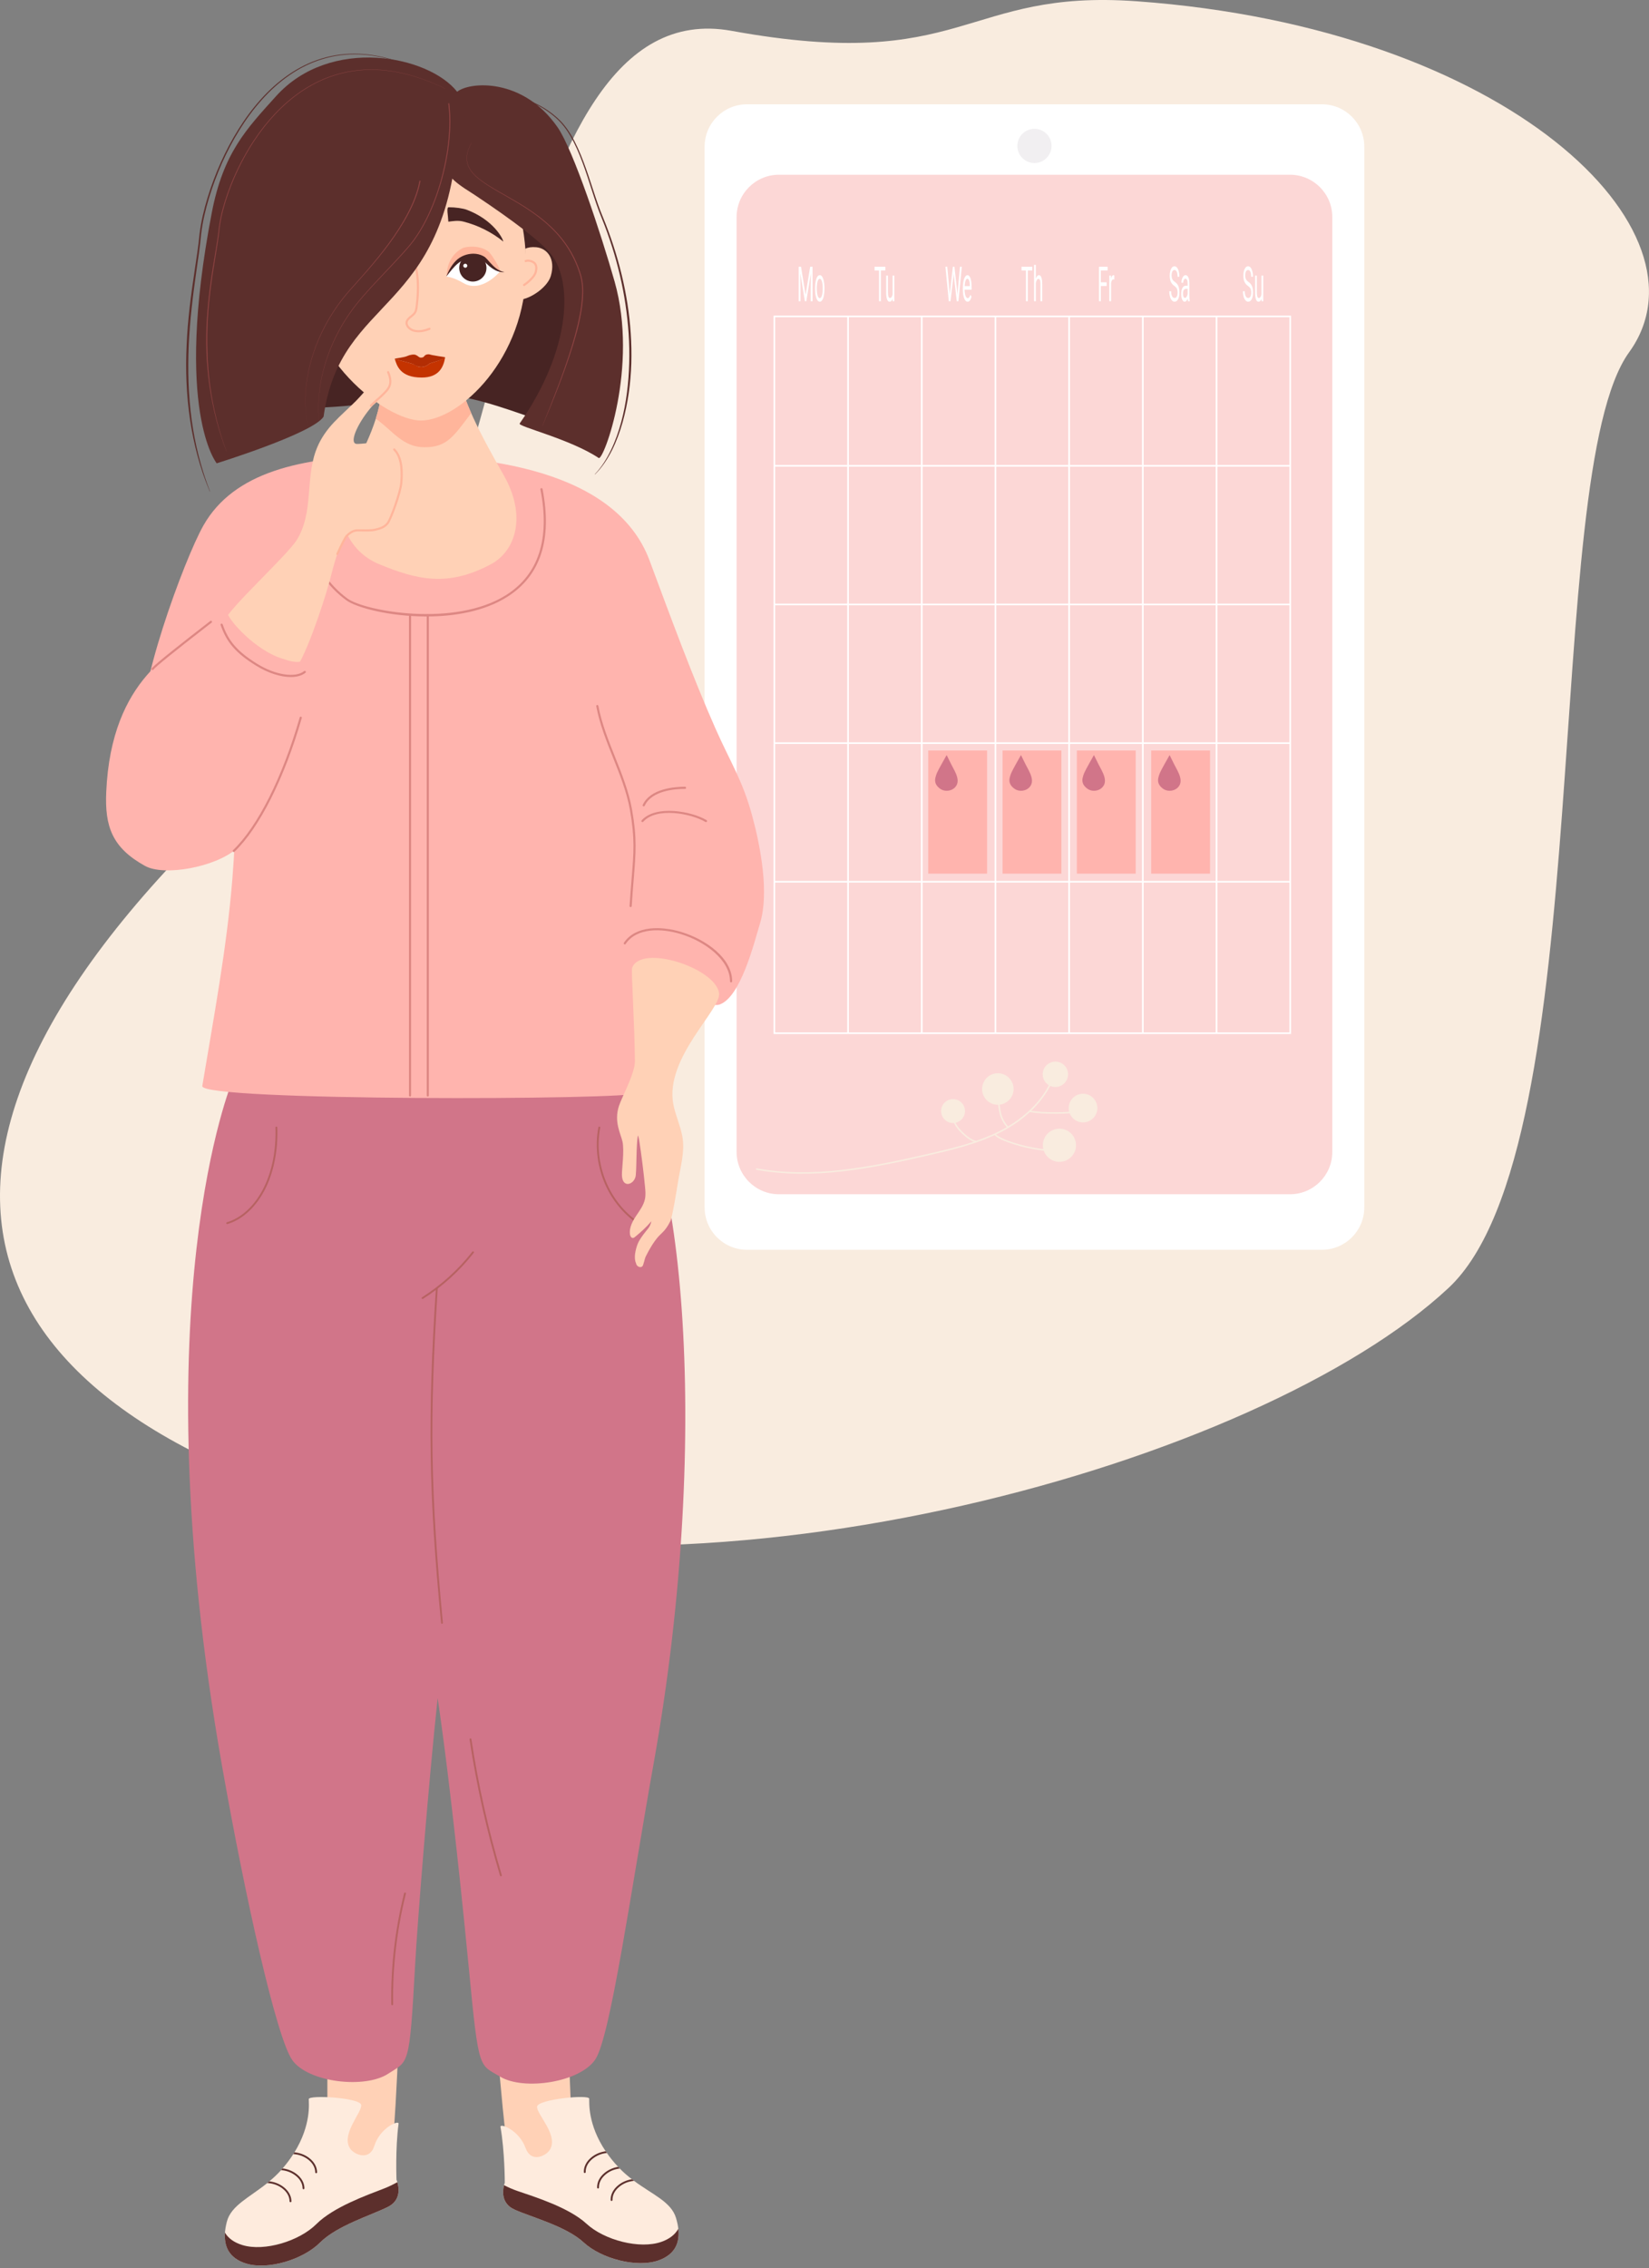 <?xml version="1.0" encoding="UTF-8"?><svg xmlns="http://www.w3.org/2000/svg" xmlns:xlink="http://www.w3.org/1999/xlink" height="2350.7" preserveAspectRatio="xMidYMid meet" version="1.0" viewBox="0.0 0.0 1710.3 2350.7" width="1710.3" zoomAndPan="magnify"><rect x="0.0" y="0.0" width="1710.3" height="2350.7" fill="#808080" stroke="none"/><defs><clipPath id="a"><path d="M 0 0 L 1710.27 0 L 1710.27 1603 L 0 1603 Z M 0 0"/></clipPath><clipPath id="b"><path d="M 233 2173 L 414 2173 L 414 2348.129 L 233 2348.129 Z M 233 2173"/></clipPath><clipPath id="c"><path d="M 233 2261 L 414 2261 L 414 2348.129 L 233 2348.129 Z M 233 2261"/></clipPath></defs><g><g clip-path="url(#a)"><path d="M 1502.363 1334.902 C 1307 1517.109 736.988 1677.371 355.184 1564.672 C -90.262 1433.184 -148.609 1138.051 363.395 726.648 C 529.805 592.934 515.695 -12.168 758.773 31.969 C 1002.117 76.168 998.906 -11.621 1178.93 1.316 C 1565.07 29.09 1780.23 240 1689.691 365.082 C 1596.648 493.637 1659.672 1188.203 1502.363 1334.902" fill="#f9ecdf"/></g><g><path d="M 1371.059 1295.32 L 774.75 1295.32 C 750.48 1295.32 730.805 1275.641 730.805 1251.371 L 730.805 152.035 C 730.805 127.766 750.48 108.086 774.75 108.086 L 1371.059 108.086 C 1395.328 108.086 1415.008 127.766 1415.008 152.035 L 1415.008 1251.371 C 1415.008 1275.641 1395.328 1295.32 1371.059 1295.32" fill="#fff"/></g><g><path d="M 1337.898 1237.77 L 807.914 1237.77 C 783.645 1237.77 763.969 1218.098 763.969 1193.828 L 763.969 225.047 C 763.969 200.77 783.645 181.094 807.914 181.094 L 1337.898 181.094 C 1362.176 181.094 1381.836 200.77 1381.836 225.047 L 1381.836 1193.828 C 1381.836 1218.098 1362.176 1237.77 1337.898 1237.77" fill="#fcd7d6"/></g><g><path d="M 1090.633 151.246 C 1090.633 161.039 1082.703 168.977 1072.914 168.977 C 1063.113 168.977 1055.184 161.039 1055.184 151.246 C 1055.184 141.449 1063.113 133.516 1072.914 133.516 C 1082.703 133.516 1090.633 141.449 1090.633 151.246" fill="#f1eff1"/></g><g><path d="M 830.809 276.465 L 835.539 305.645 L 840.273 276.465 L 842.75 276.465 L 842.75 312.23 L 840.84 312.23 L 840.84 298.301 L 841.02 283.266 L 836.266 312.23 L 834.805 312.23 L 830.062 283.34 L 830.25 298.301 L 830.25 312.23 L 828.344 312.23 L 828.344 276.465 L 830.809 276.465" fill="#fff"/></g><g><path d="M 847.188 299.242 C 847.188 302.191 847.465 304.559 848.016 306.344 C 848.57 308.129 849.312 309.016 850.238 309.016 C 851.176 309.016 851.918 308.113 852.465 306.305 C 853.016 304.496 853.293 301.965 853.293 298.699 C 853.293 295.789 853.012 293.422 852.453 291.613 C 851.891 289.801 851.148 288.902 850.223 288.902 C 849.312 288.902 848.578 289.789 848.023 291.586 C 847.465 293.371 847.188 295.914 847.188 299.242 Z M 845.34 298.699 C 845.34 296.105 845.547 293.762 845.961 291.676 C 846.375 289.598 846.953 287.992 847.691 286.867 C 848.43 285.738 849.273 285.168 850.223 285.168 C 851.684 285.168 852.871 286.422 853.773 288.93 C 854.68 291.434 855.133 294.762 855.133 298.926 L 855.133 299.242 C 855.133 301.824 854.93 304.152 854.527 306.203 C 854.129 308.266 853.555 309.863 852.809 311.012 C 852.062 312.152 851.207 312.723 850.238 312.723 C 848.781 312.723 847.602 311.469 846.695 308.965 C 845.789 306.469 845.34 303.152 845.34 299.027 L 845.34 298.699" fill="#fff"/></g><g><path d="M 918.258 280.316 L 913.605 280.316 L 913.605 312.23 L 911.707 312.23 L 911.707 280.316 L 907.066 280.316 L 907.066 276.465 L 918.258 276.465 L 918.258 280.316" fill="#fff"/></g><g><path d="M 925.812 309.609 C 925.094 311.688 924.047 312.723 922.66 312.723 C 921.512 312.723 920.637 311.902 920.039 310.258 C 919.441 308.609 919.137 306.168 919.129 302.957 L 919.129 285.66 L 920.969 285.66 L 920.969 302.828 C 920.969 306.852 921.633 308.863 922.957 308.863 C 924.363 308.863 925.297 307.574 925.762 304.992 L 925.762 285.66 L 927.602 285.66 L 927.602 312.23 L 925.852 312.23 L 925.812 309.609" fill="#fff"/></g><g><path d="M 984.758 300.957 L 985.039 305.672 L 985.445 301.414 L 988.309 276.465 L 989.918 276.465 L 992.711 301.414 L 993.109 305.75 L 993.418 300.93 L 995.664 276.465 L 997.582 276.465 L 994.074 312.23 L 992.332 312.23 L 989.352 286.164 L 989.125 283.441 L 988.895 286.164 L 985.801 312.23 L 984.062 312.23 L 980.562 276.465 L 982.473 276.465 L 984.758 300.957" fill="#fff"/></g><g><path d="M 1003.336 288.902 C 1002.598 288.902 1001.969 289.574 1001.469 290.902 C 1000.957 292.246 1000.648 294.105 1000.527 296.523 L 1005.918 296.523 L 1005.918 296.168 C 1005.867 293.863 1005.617 292.078 1005.168 290.801 C 1004.719 289.535 1004.109 288.902 1003.336 288.902 Z M 1003.566 312.723 C 1002.105 312.723 1000.918 311.543 1000.008 309.18 C 999.09 306.812 998.633 303.648 998.633 299.688 L 998.633 298.852 C 998.633 296.219 998.836 293.863 999.242 291.789 C 999.652 289.715 1000.219 288.094 1000.957 286.93 C 1001.688 285.75 1002.477 285.168 1003.336 285.168 C 1004.738 285.168 1005.816 286.309 1006.598 288.586 C 1007.367 290.863 1007.758 294.117 1007.758 298.355 L 1007.758 300.254 L 1000.465 300.254 C 1000.496 302.875 1000.809 304.988 1001.398 306.598 C 1001.996 308.215 1002.746 309.016 1003.668 309.016 C 1004.309 309.016 1004.855 308.699 1005.316 308.039 C 1005.766 307.383 1006.156 306.508 1006.496 305.434 L 1007.617 307.598 C 1006.719 311.012 1005.367 312.723 1003.566 312.723" fill="#fff"/></g><g><path d="M 1070.66 280.316 L 1066.012 280.316 L 1066.012 312.23 L 1064.109 312.23 L 1064.109 280.316 L 1059.473 280.316 L 1059.473 276.465 L 1070.66 276.465 L 1070.66 280.316" fill="#fff"/></g><g><path d="M 1074.355 288.883 C 1075.176 286.402 1076.238 285.168 1077.539 285.168 C 1079.809 285.168 1080.957 288.336 1080.977 294.672 L 1080.977 312.242 L 1079.137 312.242 L 1079.137 294.648 C 1079.137 292.738 1078.957 291.312 1078.605 290.398 C 1078.258 289.484 1077.715 289.023 1076.977 289.023 C 1076.387 289.023 1075.855 289.418 1075.406 290.207 C 1074.957 290.984 1074.609 292.027 1074.355 293.301 L 1074.355 312.242 L 1072.516 312.242 L 1072.516 274.508 L 1074.355 274.508 L 1074.355 288.883" fill="#fff"/></g><g><path d="M 1147.82 296.434 L 1141.742 296.434 L 1141.742 312.23 L 1139.84 312.23 L 1139.84 276.465 L 1148.801 276.465 L 1148.801 280.316 L 1141.742 280.316 L 1141.742 292.582 L 1147.82 292.582 L 1147.82 296.434" fill="#fff"/></g><g><path d="M 1155.738 289.738 C 1155.457 289.625 1155.156 289.562 1154.836 289.562 C 1153.625 289.562 1152.805 290.84 1152.375 293.371 L 1152.375 312.242 L 1150.539 312.242 L 1150.539 285.664 L 1152.328 285.664 L 1152.355 288.727 C 1152.957 286.359 1153.816 285.168 1154.926 285.168 C 1155.277 285.168 1155.555 285.285 1155.738 285.512 L 1155.738 289.738" fill="#fff"/></g><g><path d="M 1217.898 296.289 C 1216.27 295.121 1215.07 293.699 1214.332 292.008 C 1213.582 290.305 1213.211 288.219 1213.211 285.727 C 1213.211 282.906 1213.672 280.578 1214.582 278.734 C 1215.492 276.891 1216.672 275.977 1218.129 275.977 C 1219.129 275.977 1220.012 276.445 1220.789 277.398 C 1221.57 278.352 1222.172 279.664 1222.602 281.328 C 1223.031 283.008 1223.242 284.824 1223.242 286.809 L 1221.32 286.809 C 1221.32 284.633 1221.039 282.93 1220.492 281.695 C 1219.93 280.449 1219.152 279.828 1218.129 279.828 C 1217.191 279.828 1216.461 280.348 1215.93 281.367 C 1215.402 282.395 1215.141 283.82 1215.141 285.637 C 1215.141 287.102 1215.391 288.332 1215.891 289.336 C 1216.391 290.355 1217.242 291.27 1218.441 292.109 C 1219.652 292.949 1220.59 293.863 1221.27 294.879 C 1221.949 295.883 1222.449 297.055 1222.781 298.402 C 1223.109 299.75 1223.27 301.324 1223.27 303.145 C 1223.27 306.043 1222.812 308.355 1221.902 310.109 C 1220.98 311.852 1219.762 312.715 1218.23 312.715 C 1217.242 312.715 1216.312 312.246 1215.449 311.305 C 1214.59 310.363 1213.918 309.078 1213.449 307.441 C 1212.992 305.801 1212.75 303.945 1212.75 301.859 L 1214.668 301.859 C 1214.668 304.02 1214.988 305.738 1215.641 306.98 C 1216.289 308.242 1217.148 308.863 1218.23 308.863 C 1219.238 308.863 1220.012 308.355 1220.551 307.34 C 1221.082 306.32 1221.352 304.949 1221.352 303.195 C 1221.352 301.441 1221.102 300.078 1220.609 299.125 C 1220.109 298.172 1219.211 297.219 1217.898 296.289" fill="#fff"/></g><g><path d="M 1229.016 308.773 C 1229.586 308.773 1230.137 308.406 1230.656 307.672 C 1231.168 306.926 1231.547 305.977 1231.777 304.801 L 1231.777 299.344 L 1230.336 299.344 C 1228.086 299.344 1226.957 300.965 1226.957 304.23 C 1226.957 305.648 1227.145 306.762 1227.535 307.57 C 1227.914 308.367 1228.406 308.773 1229.016 308.773 Z M 1232.066 312.242 C 1231.957 311.711 1231.875 310.773 1231.805 309.43 C 1230.957 311.633 1229.938 312.723 1228.746 312.723 C 1227.688 312.723 1226.816 311.988 1226.137 310.508 C 1225.457 309.027 1225.117 307.141 1225.117 304.863 C 1225.117 302.102 1225.547 299.953 1226.395 298.422 C 1227.246 296.891 1228.445 296.129 1229.988 296.129 L 1231.777 296.129 L 1231.777 294.043 C 1231.777 292.445 1231.586 291.18 1231.195 290.246 C 1230.816 289.297 1230.246 288.828 1229.496 288.828 C 1228.848 288.828 1228.297 289.23 1227.848 290.055 C 1227.406 290.879 1227.188 291.863 1227.188 293.027 L 1225.336 293.027 C 1225.336 291.699 1225.527 290.422 1225.906 289.18 C 1226.285 287.953 1226.805 286.965 1227.457 286.246 C 1228.105 285.523 1228.824 285.168 1229.605 285.168 C 1230.848 285.168 1231.816 285.93 1232.527 287.461 C 1233.227 288.992 1233.586 291.105 1233.617 293.789 L 1233.617 306.027 C 1233.617 308.457 1233.746 310.406 1233.996 311.848 L 1233.996 312.242 L 1232.066 312.242" fill="#fff"/></g><g><path d="M 1294.258 296.289 C 1292.629 295.121 1291.434 293.699 1290.684 292.008 C 1289.934 290.305 1289.566 288.219 1289.566 285.727 C 1289.566 282.906 1290.035 280.578 1290.938 278.734 C 1291.855 276.891 1293.035 275.977 1294.484 275.977 C 1295.488 275.977 1296.367 276.445 1297.156 277.398 C 1297.93 278.352 1298.527 279.664 1298.961 281.328 C 1299.395 283.008 1299.598 284.824 1299.598 286.809 L 1297.676 286.809 C 1297.676 284.633 1297.41 282.93 1296.852 281.695 C 1296.293 280.449 1295.516 279.828 1294.484 279.828 C 1293.547 279.828 1292.82 280.348 1292.285 281.367 C 1291.766 282.395 1291.5 283.82 1291.5 285.637 C 1291.5 287.102 1291.754 288.332 1292.25 289.336 C 1292.746 290.355 1293.598 291.27 1294.816 292.109 C 1296.012 292.949 1296.953 293.863 1297.625 294.879 C 1298.312 295.883 1298.809 297.055 1299.141 298.402 C 1299.469 299.75 1299.633 301.324 1299.633 303.145 C 1299.633 306.043 1299.176 308.355 1298.262 310.109 C 1297.348 311.852 1296.125 312.715 1294.586 312.715 C 1293.598 312.715 1292.668 312.246 1291.816 311.305 C 1290.953 310.363 1290.277 309.078 1289.809 307.441 C 1289.352 305.801 1289.109 303.945 1289.109 301.859 L 1291.027 301.859 C 1291.027 304.02 1291.359 305.738 1291.996 306.98 C 1292.656 308.242 1293.508 308.863 1294.586 308.863 C 1295.605 308.863 1296.367 308.355 1296.914 307.34 C 1297.434 306.32 1297.715 304.949 1297.715 303.195 C 1297.715 301.441 1297.473 300.078 1296.965 299.125 C 1296.469 298.172 1295.566 297.219 1294.258 296.289" fill="#fff"/></g><g><path d="M 1308.43 309.609 C 1307.707 311.688 1306.656 312.723 1305.277 312.723 C 1304.129 312.723 1303.254 311.902 1302.66 310.258 C 1302.051 308.609 1301.762 306.168 1301.75 302.957 L 1301.75 285.66 L 1303.582 285.66 L 1303.582 302.828 C 1303.582 306.852 1304.242 308.863 1305.582 308.863 C 1306.973 308.863 1307.922 307.574 1308.379 304.992 L 1308.379 285.66 L 1310.215 285.66 L 1310.215 312.23 L 1308.469 312.23 L 1308.43 309.609" fill="#fff"/></g><g><path d="M 803.984 1070.016 L 1337.332 1070.016 L 1337.332 328.809 L 803.984 328.809 Z M 1339.043 1071.699 L 802.285 1071.699 L 802.285 327.109 L 1339.043 327.109 L 1339.043 1071.699" fill="#fff"/></g><g><path d="M 880.418 1070.848 L 878.723 1070.848 L 878.723 327.957 L 880.418 327.957 L 880.418 1070.848" fill="#fff"/></g><g><path d="M 1338.195 483.637 L 803.141 483.637 L 803.141 481.941 L 1338.195 481.941 L 1338.195 483.637" fill="#fff"/></g><g><path d="M 1338.191 627.344 L 803.141 627.344 L 803.141 625.645 L 1338.191 625.645 L 1338.191 627.344" fill="#fff"/></g><g><path d="M 1338.191 771.051 L 803.137 771.051 L 803.137 769.352 L 1338.191 769.352 L 1338.191 771.051" fill="#fff"/></g><g><path d="M 1338.191 914.75 L 803.137 914.75 L 803.137 913.051 L 1338.191 913.051 L 1338.191 914.75" fill="#fff"/></g><g><path d="M 956.855 1070.848 L 955.16 1070.848 L 955.16 327.957 L 956.855 327.957 L 956.855 1070.848" fill="#fff"/></g><g><path d="M 1033.289 1070.848 L 1031.598 1070.848 L 1031.598 327.957 L 1033.289 327.957 L 1033.289 1070.848" fill="#fff"/></g><g><path d="M 1109.727 1070.848 L 1108.027 1070.848 L 1108.027 327.957 L 1109.727 327.957 L 1109.727 1070.848" fill="#fff"/></g><g><path d="M 1186.16 1070.848 L 1184.469 1070.848 L 1184.469 327.957 L 1186.16 327.957 L 1186.16 1070.848" fill="#fff"/></g><g><path d="M 1262.598 1070.848 L 1260.898 1070.848 L 1260.898 327.957 L 1262.598 327.957 L 1262.598 1070.848" fill="#fff"/></g><g><path d="M 1100.852 905.469 L 1039.828 905.469 L 1039.828 777.852 L 1100.852 777.852 L 1100.852 905.469" fill="#ffb4ae"/></g><g><path d="M 1177.93 905.469 L 1116.91 905.469 L 1116.91 777.852 L 1177.93 777.852 L 1177.93 905.469" fill="#ffb4ae"/></g><g><path d="M 1255.012 905.469 L 1193.988 905.469 L 1193.988 777.852 L 1255.012 777.852 L 1255.012 905.469" fill="#ffb4ae"/></g><g><path d="M 1023.77 905.469 L 962.746 905.469 L 962.746 777.852 L 1023.77 777.852 L 1023.77 905.469" fill="#ffb4ae"/></g><g><path d="M 981.844 782.578 C 981.844 782.578 985.359 789.75 986.641 792.25 C 990.629 800.059 997.219 809.68 990.105 816.48 C 986.668 819.781 980.594 820.609 976.238 818.219 C 973.738 816.852 971.27 814.371 970.336 811.641 C 969.098 808.039 970.504 804.371 971.809 801 C 972.848 798.32 981.844 782.578 981.844 782.578" fill="#d17589"/></g><g><path d="M 1058.922 782.578 C 1058.922 782.578 1062.441 789.75 1063.719 792.25 C 1067.711 800.059 1074.301 809.68 1067.191 816.48 C 1063.75 819.781 1057.68 820.609 1053.32 818.219 C 1050.82 816.852 1048.352 814.371 1047.422 811.641 C 1046.18 808.039 1047.578 804.371 1048.891 801 C 1049.93 798.32 1058.922 782.578 1058.922 782.578" fill="#d17589"/></g><g><path d="M 1134.609 782.578 C 1134.609 782.578 1138.121 789.75 1139.41 792.25 C 1143.398 800.059 1149.98 809.68 1142.871 816.48 C 1139.441 819.781 1133.359 820.609 1129.012 818.219 C 1126.512 816.852 1124.039 814.371 1123.102 811.641 C 1121.859 808.039 1123.27 804.371 1124.57 801 C 1125.609 798.32 1134.609 782.578 1134.609 782.578" fill="#d17589"/></g><g><path d="M 1213.09 782.578 C 1213.09 782.578 1216.602 789.75 1217.879 792.25 C 1221.871 800.059 1228.461 809.68 1221.352 816.48 C 1217.91 819.781 1211.84 820.609 1207.48 818.219 C 1204.98 816.852 1202.512 814.371 1201.578 811.641 C 1200.34 808.039 1201.75 804.371 1203.051 801 C 1204.09 798.32 1213.09 782.578 1213.09 782.578" fill="#d17589"/></g><g><path d="M 1091.09 1117.77 L 1092.531 1118.352 C 1083.609 1140.352 1064.371 1159.828 1038.352 1173.199 C 1014.141 1185.648 986.312 1192.059 963.953 1197.211 C 902.668 1211.328 842.793 1223.109 784.055 1212.328 L 784.332 1210.809 C 842.781 1221.531 902.484 1209.781 963.605 1195.691 C 985.879 1190.559 1013.602 1184.18 1037.641 1171.809 C 1063.32 1158.609 1082.309 1139.422 1091.09 1117.77" fill="#f9ecdf"/></g><g><path d="M 1081.77 1110.57 C 1083.352 1103.48 1090.391 1099.02 1097.48 1100.609 C 1104.57 1102.191 1109.031 1109.23 1107.441 1116.32 C 1105.852 1123.41 1098.82 1127.871 1091.73 1126.281 C 1084.641 1124.699 1080.18 1117.66 1081.77 1110.57" fill="#f9ecdf"/></g><g><path d="M 1108.789 1145.211 C 1110.578 1137.199 1118.52 1132.16 1126.531 1133.949 C 1134.539 1135.738 1139.578 1143.691 1137.789 1151.691 C 1136 1159.699 1128.051 1164.738 1120.051 1162.949 C 1112.039 1161.16 1107 1153.211 1108.789 1145.211" fill="#f9ecdf"/></g><g><path d="M 1019.012 1125.121 C 1020.98 1116.32 1029.711 1110.781 1038.512 1112.75 C 1047.309 1114.719 1052.852 1123.449 1050.879 1132.25 C 1048.91 1141.059 1040.18 1146.59 1031.379 1144.629 C 1022.578 1142.66 1017.039 1133.922 1019.012 1125.121" fill="#f9ecdf"/></g><g><path d="M 1083.078 1180.07 C 1086.898 1171.371 1097.051 1167.43 1105.738 1171.25 C 1114.441 1175.078 1118.379 1185.219 1114.559 1193.91 C 1110.73 1202.609 1100.59 1206.551 1091.898 1202.73 C 1083.199 1198.91 1079.262 1188.762 1083.078 1180.07" fill="#f9ecdf"/></g><g><path d="M 976.391 1148.852 C 977.883 1142.172 984.504 1137.969 991.176 1139.469 C 997.848 1140.961 1002.051 1147.578 1000.559 1154.25 C 999.062 1160.93 992.441 1165.129 985.77 1163.629 C 979.098 1162.141 974.895 1155.52 976.391 1148.852" fill="#f9ecdf"/></g><g><path d="M 1121.98 1151 L 1122.23 1152.531 C 1108.809 1154.699 1082.109 1155.172 1067.789 1152.539 L 1068.07 1151.012 C 1082.238 1153.609 1108.691 1153.141 1121.98 1151" fill="#f9ecdf"/></g><g><path d="M 1100.148 1192.141 L 1100.141 1193.691 C 1081.172 1193.539 1062.512 1190.16 1044.691 1183.629 C 1039.75 1181.84 1035.762 1180.039 1032.352 1177.23 C 1032.129 1177.051 1031.461 1176.488 1031.57 1175.672 L 1033.109 1175.879 C 1033.102 1175.801 1033.148 1175.871 1033.34 1176.031 C 1036.578 1178.699 1040.422 1180.41 1045.219 1182.172 C 1062.879 1188.629 1081.359 1191.988 1100.148 1192.141" fill="#f9ecdf"/></g><g><path d="M 989.164 1155.66 C 989.16 1159.16 990.328 1162.852 992.547 1166.34 C 994.719 1169.762 997.586 1172.57 1000.102 1174.859 C 1003.578 1178.02 1007.789 1181.41 1012.719 1182.488 L 1012.379 1184.012 C 1007.102 1182.852 1002.68 1179.309 999.055 1176.012 C 996.461 1173.641 993.508 1170.75 991.234 1167.172 C 988.859 1163.441 987.605 1159.461 987.609 1155.66 L 989.164 1155.66" fill="#f9ecdf"/></g><g><path d="M 1036.871 1129.691 C 1035.672 1135.328 1036.289 1141.148 1037.09 1147.102 C 1037.43 1149.602 1037.781 1152.039 1038.441 1154.441 C 1039.77 1159.328 1042.379 1163.988 1045.98 1167.898 L 1044.84 1168.949 C 1041.07 1164.859 1038.34 1159.98 1036.941 1154.852 C 1036.262 1152.359 1035.891 1149.859 1035.551 1147.309 C 1034.762 1141.461 1034.102 1135.25 1035.352 1129.371 L 1036.871 1129.691" fill="#f9ecdf"/></g><g><path d="M 339.543 2129.488 L 339.543 2215.82 C 339.543 2215.82 348.699 2235.371 370.062 2237 C 391.422 2238.629 406.266 2233.699 408.207 2210.93 C 411.133 2176.629 413.391 2115.98 413.391 2115.98 L 339.543 2129.488" fill="#ffd1b6"/></g><g clip-path="url(#b)"><path d="M 402.34 2287.32 C 384.746 2296.102 349.59 2306.648 332 2324.238 C 314.43 2341.809 278.062 2353.039 255.211 2346 C 232.34 2338.969 230.598 2320.641 235.305 2302.59 C 239.688 2285.84 258.367 2277.781 277.203 2262.609 C 277.91 2262.031 278.617 2261.461 279.328 2260.84 C 283.461 2257.418 287.574 2253.59 291.52 2249.23 C 292.055 2248.629 292.57 2248.039 293.105 2247.43 C 293.164 2247.352 293.242 2247.262 293.316 2247.18 C 297.586 2242.199 301.184 2237.32 304.207 2232.59 C 304.629 2231.98 305.012 2231.371 305.375 2230.762 C 323.062 2202.102 320.246 2179.441 320.246 2175.602 C 320.246 2171.039 372.844 2174.078 374.547 2181.449 C 376.27 2188.801 352.344 2212.73 363.656 2227.52 C 368.059 2233.281 383.293 2239.828 388.27 2224 C 394.184 2205.172 413.957 2196.859 413.383 2201.148 C 409.918 2226.871 411.238 2259.18 411.238 2259.18 C 411.238 2259.18 419.93 2278.512 402.34 2287.32" fill="#feebdd"/></g><g clip-path="url(#c)"><path d="M 398.512 2268.168 C 380.184 2275.281 345.762 2287.512 328.18 2305.09 C 310.598 2322.68 274.23 2333.891 251.375 2326.859 C 242.387 2324.102 236.672 2319.578 233.316 2314.02 C 232.293 2327.918 237.203 2340.461 255.203 2346 C 278.059 2353.039 314.426 2341.82 332.008 2324.23 C 349.59 2306.648 384.754 2296.102 402.34 2287.309 C 416.055 2280.449 413.785 2267.18 412.121 2261.668 C 407.68 2264.16 403.121 2266.379 398.512 2268.168" fill="#5c2f2c"/></g><g><path d="M 315.75 2268.039 C 315.77 2268.559 315.328 2269 314.812 2269 L 314.793 2269 C 314.277 2269 313.855 2268.578 313.836 2268.059 C 313.777 2263.012 311.039 2258.219 306.121 2254.551 C 301.91 2251.391 296.742 2249.57 291.52 2249.23 C 292.055 2248.629 292.57 2248.039 293.105 2247.43 C 298.18 2248.02 303.156 2249.941 307.27 2253.02 C 312.668 2257.039 315.691 2262.379 315.75 2268.039" fill="#5c2f2c"/></g><g><path d="M 328.879 2251.449 C 328.879 2251.98 328.461 2252.398 327.922 2252.418 C 327.406 2252.418 326.965 2252 326.965 2251.469 C 326.906 2246.43 324.172 2241.629 319.254 2237.949 C 314.926 2234.719 309.586 2232.859 304.207 2232.59 C 304.629 2231.98 305.012 2231.371 305.375 2230.762 C 310.754 2231.238 316.055 2233.172 320.402 2236.422 C 325.797 2240.461 328.805 2245.801 328.879 2251.449" fill="#5c2f2c"/></g><g><path d="M 302.258 2281.5 C 302.273 2282.012 301.836 2282.449 301.316 2282.449 L 301.301 2282.449 C 300.781 2282.449 300.363 2282.031 300.344 2281.52 C 300.285 2276.461 297.547 2271.66 292.629 2267.98 C 288.188 2264.648 282.695 2262.801 277.203 2262.609 C 277.91 2262.031 278.617 2261.461 279.328 2260.84 C 284.496 2261.398 289.586 2263.309 293.777 2266.449 C 299.176 2270.488 302.199 2275.828 302.258 2281.5" fill="#5c2f2c"/></g><g><path d="M 589.98 2129.84 L 593.449 2216.102 C 593.449 2216.102 585.09 2236 563.809 2238.488 C 542.531 2240.98 527.504 2236.648 524.645 2213.98 C 520.344 2179.82 515.648 2119.309 515.648 2119.309 L 589.98 2129.84" fill="#ffd1b6"/></g><g><path d="M 533.578 2290.059 C 551.508 2298.129 587.062 2307.262 605.348 2324.129 C 623.609 2340.98 660.395 2350.738 682.945 2342.789 C 705.52 2334.852 706.52 2316.461 701.09 2298.609 C 696.039 2282.051 677.051 2274.75 657.621 2260.34 C 656.891 2259.801 656.16 2259.25 655.43 2258.668 C 651.16 2255.41 646.895 2251.75 642.777 2247.551 C 642.219 2246.98 641.68 2246.41 641.117 2245.82 C 641.059 2245.738 640.977 2245.648 640.898 2245.578 C 636.434 2240.781 632.645 2236.051 629.43 2231.441 C 628.984 2230.852 628.578 2230.25 628.191 2229.648 C 609.367 2201.738 611.27 2178.98 611.113 2175.141 C 610.93 2170.578 558.5 2175.738 557.094 2183.172 C 555.668 2190.578 580.535 2213.531 569.828 2228.762 C 565.66 2234.699 550.699 2241.852 545.094 2226.238 C 538.426 2207.648 518.336 2200.148 519.082 2204.41 C 523.578 2229.969 523.555 2262.309 523.555 2262.309 C 523.555 2262.309 515.652 2281.969 533.578 2290.059" fill="#feebdd"/></g><g><path d="M 536.637 2270.781 C 555.234 2277.148 590.117 2287.98 608.395 2304.852 C 626.668 2321.711 663.453 2331.461 686.012 2323.512 C 694.883 2320.391 700.41 2315.641 703.535 2309.949 C 705.121 2323.801 700.719 2336.531 682.953 2342.789 C 660.398 2350.738 623.613 2340.988 605.34 2324.121 C 587.062 2307.262 551.5 2298.129 533.578 2290.059 C 519.602 2283.762 521.336 2270.398 522.773 2264.828 C 527.309 2267.141 531.957 2269.18 536.637 2270.781" fill="#5c2f2c"/></g><g><path d="M 619.324 2267.328 C 619.324 2267.84 619.781 2268.262 620.301 2268.238 L 620.316 2268.238 C 620.836 2268.219 621.238 2267.781 621.238 2267.27 C 621.09 2262.219 623.633 2257.328 628.402 2253.461 C 632.48 2250.129 637.57 2248.109 642.777 2247.551 C 642.219 2246.98 641.68 2246.41 641.117 2245.82 C 636.074 2246.621 631.18 2248.73 627.191 2251.969 C 621.961 2256.211 619.152 2261.66 619.324 2267.328" fill="#5c2f2c"/></g><g><path d="M 605.539 2251.27 C 605.559 2251.809 605.996 2252.211 606.531 2252.211 C 607.051 2252.191 607.473 2251.75 607.449 2251.211 C 607.305 2246.18 609.848 2241.27 614.613 2237.398 C 618.809 2234 624.066 2231.93 629.43 2231.441 C 628.984 2230.852 628.578 2230.25 628.191 2229.648 C 622.836 2230.352 617.617 2232.488 613.406 2235.922 C 608.176 2240.172 605.387 2245.629 605.539 2251.27" fill="#5c2f2c"/></g><g><path d="M 633.348 2280.23 C 633.348 2280.738 633.809 2281.168 634.324 2281.148 L 634.344 2281.148 C 634.859 2281.121 635.262 2280.691 635.262 2280.168 C 635.113 2275.121 637.656 2270.211 642.426 2266.34 C 646.727 2262.828 652.141 2260.762 657.621 2260.34 C 656.891 2259.801 656.16 2259.25 655.43 2258.668 C 650.285 2259.43 645.277 2261.551 641.215 2264.859 C 635.984 2269.109 633.176 2274.559 633.348 2280.23" fill="#5c2f2c"/></g><g><path d="M 639.398 1112.84 C 592.051 1089.809 240.961 1120.469 240.961 1120.469 C 240.961 1120.469 145.395 1347.559 230.176 1829.641 C 253.773 1963.809 286.629 2112.141 303.246 2135.301 C 319.867 2158.469 378.691 2165.039 402.555 2149.32 C 423.84 2135.301 424.645 2144.109 430.57 2036.02 C 432.926 1993.051 444.398 1848.77 453.914 1760.059 C 467.465 1850.57 482.07 1995.871 486.301 2040.289 C 496.566 2148.051 497.016 2139.219 518.848 2152.371 C 543.32 2167.109 601.836 2158.191 617.508 2134.371 C 633.184 2110.559 654.281 1960.129 678.238 1826.02 C 740.125 1479.539 706.219 1160.629 639.398 1112.84" fill="#d17589"/></g><g><path d="M 235.621 1268.672 C 235.207 1268.672 234.828 1268.41 234.703 1267.988 C 234.555 1267.48 234.844 1266.949 235.352 1266.801 C 250.953 1262.191 265.109 1248.691 274.188 1229.75 C 282.48 1212.461 286.461 1191.32 285.699 1168.609 C 285.68 1168.09 286.094 1167.641 286.621 1167.629 C 287.105 1167.59 287.594 1168.02 287.609 1168.551 C 288.383 1191.559 284.34 1213.012 275.914 1230.578 C 266.602 1250.012 252.012 1263.879 235.895 1268.641 C 235.801 1268.66 235.711 1268.672 235.621 1268.672" fill="#b76262"/></g><g><path d="M 667.895 1272.352 C 667.73 1272.352 667.566 1272.309 667.414 1272.219 C 650.867 1262.578 637.625 1248.211 629.117 1230.648 C 619.766 1211.352 616.68 1188.648 620.656 1168.398 C 620.758 1167.879 621.266 1167.539 621.781 1167.641 C 622.301 1167.738 622.637 1168.25 622.535 1168.77 C 618.637 1188.621 621.664 1210.879 630.844 1229.82 C 639.184 1247.031 652.16 1261.121 668.375 1270.57 C 668.832 1270.828 668.988 1271.422 668.723 1271.879 C 668.543 1272.18 668.223 1272.352 667.895 1272.352" fill="#b76262"/></g><g><path d="M 458.402 1682.961 C 457.914 1682.961 457.496 1682.59 457.449 1682.102 C 444.652 1547.719 443.453 1469.91 452.105 1335.199 C 452.141 1334.672 452.586 1334.25 453.121 1334.301 C 453.648 1334.34 454.051 1334.789 454.016 1335.32 C 445.371 1469.91 446.57 1547.648 459.355 1681.91 C 459.406 1682.441 459.02 1682.91 458.492 1682.961 C 458.461 1682.961 458.43 1682.961 458.402 1682.961" fill="#b76262"/></g><g><path d="M 406.777 2078.281 C 406.258 2078.281 405.828 2077.859 405.82 2077.34 C 405.227 2038.57 409.707 1999.84 419.133 1962.23 C 419.262 1961.719 419.781 1961.41 420.293 1961.539 C 420.809 1961.672 421.117 1962.191 420.988 1962.699 C 411.605 2000.148 407.145 2038.711 407.734 2077.309 C 407.742 2077.84 407.32 2078.27 406.793 2078.281 C 406.789 2078.281 406.781 2078.281 406.777 2078.281" fill="#b76262"/></g><g><path d="M 519.527 1944.691 C 519.117 1944.691 518.734 1944.422 518.613 1944.012 C 504.82 1897.898 494.191 1850.391 487.023 1802.789 C 486.945 1802.27 487.305 1801.789 487.828 1801.711 C 488.355 1801.621 488.84 1801.988 488.918 1802.512 C 496.07 1850.012 506.68 1897.441 520.445 1943.461 C 520.598 1943.969 520.309 1944.5 519.805 1944.648 C 519.711 1944.68 519.621 1944.691 519.527 1944.691" fill="#b76262"/></g><g><path d="M 438.266 1346.301 C 437.949 1346.301 437.641 1346.148 437.457 1345.859 C 437.176 1345.41 437.305 1344.82 437.75 1344.539 C 457.723 1331.828 475.258 1315.949 489.867 1297.32 C 490.191 1296.898 490.793 1296.84 491.211 1297.16 C 491.625 1297.488 491.699 1298.09 491.371 1298.5 C 476.629 1317.301 458.934 1333.328 438.777 1346.148 C 438.621 1346.25 438.441 1346.301 438.266 1346.301" fill="#b76262"/></g><g><path d="M 240.996 911.051 C 243.141 884.586 244.258 857.957 243.895 831.074 C 243.102 772.285 164.574 815.734 149.273 759.078 C 139.09 721.363 191.152 579.266 211.148 544.34 C 242.645 489.262 311.91 473.879 397.203 472.113 C 503.074 469.914 638.812 487.129 673.754 581.027 C 694.543 636.891 717.914 700.555 742.055 755.059 C 757.75 790.488 770.285 808.801 780.348 846.227 C 788.949 878.199 797.859 925.445 788.309 956.867 C 782.301 976.641 768.141 1034.348 745.855 1041.273 C 733.602 1045.086 660.367 1016.336 658.754 1003.582 C 660.844 1022.895 671.465 1125.617 662.387 1132.902 C 653.309 1140.184 207.152 1141.531 209.809 1125.574 C 221.738 1053.855 235.164 983.023 240.996 911.051" fill="#ffb4ae"/></g><g><path d="M 602.395 345.09 C 602.395 232.199 523.668 128.688 428.793 128.688 C 333.914 128.688 293.207 237.605 254.758 344.562 C 243.434 376.07 235.164 404.051 230.289 428.547 C 230.445 428.559 230.602 428.547 230.754 428.559 C 231.449 428.613 232.133 428.762 232.781 429.008 C 236.559 428.871 240.332 428.707 244.109 428.559 C 259.586 427.945 279.438 415.719 294.227 420.402 C 310.348 425.523 368.973 422.078 439.242 410.23 C 499.824 400.02 591.43 460.039 630.781 448.383 C 615.859 414.781 602.395 381.148 602.395 345.09" fill="#472423"/></g><g><path d="M 397.555 370.57 C 397.555 370.57 400.484 399.859 389.742 434.035 C 379 468.223 357.973 497.93 354.066 516.484 C 350.16 535.039 359.133 570.66 393.113 584.688 C 432.855 601.09 464.391 608.531 508.867 584.957 C 535.742 570.707 545.977 533.781 522.543 492.703 C 499.105 451.613 477.625 411.586 474.695 382.285 C 471.766 352.992 397.555 370.57 397.555 370.57" fill="#ffd1b6"/></g><g><path d="M 474.695 382.285 C 471.766 352.992 397.555 370.57 397.555 370.57 C 397.555 370.57 400.477 399.812 389.766 433.961 C 407.578 446.582 417.645 463.559 440.41 463.559 C 463.645 463.559 470.504 452.262 488.715 428.137 C 481.246 411.23 476.031 395.637 474.695 382.285" fill="#ffb59b"/></g><g><path d="M 545.66 277.621 C 545.66 371.578 476.531 435.855 436.531 435.855 C 400.719 435.855 314.273 371.578 314.273 277.621 C 314.273 183.652 366.07 107.484 429.965 107.484 C 493.863 107.484 545.66 183.652 545.66 277.621" fill="#ffd1b6"/></g><g><path d="M 434.082 344.414 C 432.441 344.414 430.879 344.234 429.41 343.859 C 425.84 342.984 422.75 340.691 421.344 337.883 C 420.402 336.004 420.301 334.07 421.055 332.293 C 421.957 330.156 423.871 328.609 425.719 327.113 C 427.082 326.008 428.371 324.977 429.23 323.754 C 430.422 322.051 430.758 320.031 431.02 317.941 C 433.289 299.805 434.547 273.062 419.34 250.25 C 419.004 249.746 419.141 249.062 419.645 248.715 C 420.156 248.379 420.836 248.523 421.176 249.023 C 436.789 272.457 435.52 299.727 433.207 318.215 C 432.922 320.508 432.516 322.914 431.035 325.016 C 429.996 326.496 428.527 327.68 427.102 328.828 C 425.391 330.207 423.773 331.52 423.082 333.145 C 422.461 334.625 422.867 336.004 423.316 336.891 C 424.422 339.109 427.023 341 429.941 341.723 C 435.301 343.051 441.105 341.387 445.035 339.766 C 445.594 339.52 446.238 339.805 446.477 340.355 C 446.707 340.926 446.441 341.566 445.879 341.801 C 441.699 343.539 437.703 344.414 434.082 344.414" fill="#ffb59b"/></g><g><path d="M 445.262 376.965 C 442.691 379.32 439.625 380.34 436.855 380.34 C 434.742 380.34 432.805 379.746 431.395 378.703 C 429.598 377.379 423.703 375.863 418.504 374.527 C 414.668 373.543 411.289 372.672 409.426 371.883 C 411.508 378.703 414.844 391.309 437.402 391.309 C 455.211 391.309 460.023 380.508 461.68 370.449 C 458.863 372.609 453.805 374.176 449.934 375.328 C 447.934 375.922 445.668 376.59 445.262 376.965" fill="#c43300"/></g><g><path d="M 447.969 367.949 C 446.242 367.621 444.766 366.637 441.953 367.656 C 439.387 368.594 440.52 370.602 436.461 370.648 C 434.062 370.672 432.859 367.562 429.184 367.453 C 427.562 367.414 424.527 368.012 423.066 368.715 C 418.789 370.781 409.402 371.34 409.426 371.887 C 411.289 372.68 414.668 373.555 418.504 374.539 C 423.703 375.875 428.434 376.98 430.234 378.309 C 431.645 379.352 434.742 380.336 436.855 380.336 C 439.625 380.336 442.691 379.328 445.262 376.969 C 445.664 376.594 447.934 375.926 449.934 375.328 C 453.805 374.188 458.836 372.824 461.578 370.574 C 462.383 369.906 458.91 370.066 447.969 367.949" fill="#b22d04"/></g><g><path d="M 465.012 229.773 C 469.039 229.289 474.887 228.203 480.273 229.566 C 495.461 233.375 509.805 240.508 522.023 250.336 C 521.301 246.684 511.578 227.918 484.234 217.445 C 480.293 215.941 472.359 214.801 465.359 214.801 C 462.816 214.801 464.738 223.141 465.012 229.773" fill="#472423"/></g><g><path d="M 506.824 260.918 C 497.734 253.711 483.164 255.367 479.484 257.332 C 462.902 266.199 463.438 284.176 463.195 285.73 C 465.188 285.871 468.137 281.875 470.012 281.195 C 471.059 280.809 480.777 263.5 506.508 276.852 C 508.941 278.125 512.273 276.953 514.359 278.727 C 515.914 280.051 519.488 282.414 518.715 280.281 C 516.324 273.664 508.793 262.473 506.824 260.918" fill="#ffb59b"/></g><g><path d="M 518.301 281.574 C 518.27 281.957 499.195 304.258 480.641 293.359 C 469.547 286.84 462.867 286.648 462.867 286.648 C 462.867 286.648 478.266 264.844 486.43 265.379 C 505.938 266.656 509.887 277.496 518.301 281.574" fill="#fff"/></g><g><path d="M 476.438 279.613 C 475.387 271.883 480.793 264.77 488.52 263.707 C 496.246 262.66 503.359 268.07 504.414 275.801 C 505.469 283.516 500.059 290.641 492.336 291.688 C 484.609 292.738 477.492 287.34 476.438 279.613" fill="#472423"/></g><g><path d="M 462.867 286.641 C 465.16 280.793 468.117 275.051 472.785 270.332 C 477.5 265.508 484.316 262.938 491.09 262.938 C 494.488 263 497.965 263.691 501.039 265.316 L 502.164 265.969 C 502.332 266.043 502.594 266.223 502.82 266.379 C 503.016 266.543 503.227 266.695 503.395 266.852 C 504.086 267.453 504.645 268.055 505.195 268.641 L 508.293 272.16 C 510.359 274.41 512.445 276.613 514.883 278.375 C 517.293 280.168 520.074 281.5 523.219 281.883 C 520.082 282.418 516.727 281.586 513.828 280.129 C 510.91 278.645 508.305 276.637 505.957 274.488 L 502.52 271.277 C 501.973 270.766 501.422 270.254 500.914 269.871 C 500.785 269.766 500.672 269.691 500.559 269.613 C 500.457 269.562 500.398 269.512 500.211 269.434 L 499.266 268.973 C 496.691 267.914 493.914 267.273 491.062 267.324 C 488.227 267.297 485.352 267.785 482.637 268.758 C 481.281 269.203 479.906 269.766 478.688 270.457 C 477.461 271.176 476.262 271.992 475.098 272.902 C 470.5 276.648 466.75 281.691 462.867 286.641" fill="#472423"/></g><g><path d="M 480.496 275.566 C 480.586 276.715 481.586 277.578 482.738 277.488 C 483.891 277.414 484.754 276.406 484.668 275.25 C 484.582 274.102 483.578 273.238 482.43 273.328 C 481.277 273.402 480.414 274.41 480.496 275.566" fill="#fff"/></g><g><path d="M 483.141 97.91 C 503.477 95.258 524.586 96.047 544.199 102.625 C 553.965 105.914 563.273 110.656 571.531 116.875 C 575.656 119.969 579.582 123.355 583.055 127.215 C 586.523 131.055 589.512 135.312 592.16 139.734 C 597.465 148.621 601.559 158.133 605.211 167.738 C 608.855 177.383 612.023 187.168 615.223 196.926 C 618.422 206.699 621.633 216.43 625.66 225.883 C 629.574 235.406 633.121 245.082 636.305 254.867 C 649.039 294.008 655.977 335.266 654.789 376.551 C 654.121 397.156 651.348 417.75 645.77 437.625 C 642.953 447.535 639.398 457.266 634.812 466.512 C 630.137 475.688 624.457 484.48 617.078 491.695 C 617.035 491.734 616.965 491.734 616.922 491.695 C 616.883 491.652 616.883 491.582 616.922 491.527 C 624.082 484.148 629.469 475.273 633.883 466.055 C 638.309 456.824 641.707 447.121 644.371 437.238 C 649.68 417.434 652.043 396.949 652.586 376.48 C 653.199 356.012 651.715 335.484 648.676 315.223 C 645.648 294.949 640.91 274.934 634.688 255.391 C 631.574 245.621 628.094 235.957 624.246 226.449 C 620.254 216.953 617.059 207.129 613.91 197.355 C 610.758 187.57 607.641 177.785 604.055 168.18 C 600.461 158.586 596.43 149.105 591.227 140.301 C 588.633 135.895 585.703 131.676 582.316 127.875 C 578.934 124.062 575.059 120.676 570.996 117.578 C 562.863 111.375 553.668 106.59 543.984 103.246 C 524.543 96.57 503.5 95.617 483.168 98.133 C 483.105 98.148 483.051 98.09 483.043 98.035 C 483.039 97.98 483.078 97.926 483.141 97.91" fill="#5c2f2c"/></g><g><path d="M 445.402 78.543 C 434.098 72.383 422.289 67.121 410.043 63.152 C 397.77 59.301 385.043 56.797 372.184 56.344 C 359.344 55.922 346.418 57.484 334.152 61.312 C 321.859 65.051 310.254 70.891 299.734 78.246 C 289.188 85.59 279.648 94.324 271.133 103.934 C 262.59 113.527 254.984 123.949 248.23 134.879 C 234.707 156.738 224.297 180.496 216.801 205.07 C 213.113 217.363 210.09 229.91 208.602 242.641 C 207.477 255.484 205.477 268.258 203.676 281 C 200 306.488 196.895 332.062 195.758 357.762 C 194.68 383.434 195.297 409.23 198.723 434.719 C 202.168 460.18 208.465 485.289 217.793 509.316 C 217.816 509.371 217.789 509.426 217.73 509.457 C 217.676 509.484 217.613 509.457 217.59 509.398 C 207.52 485.641 200.883 460.477 197.125 434.945 C 193.316 409.387 192.34 383.449 193.566 357.664 C 194.648 331.852 197.98 306.207 201.84 280.734 C 203.734 267.977 205.789 255.289 206.977 242.461 C 208.527 229.59 211.613 216.984 215.363 204.633 C 222.984 179.961 233.516 156.148 247.18 134.219 C 254.004 123.262 261.684 112.824 270.309 103.199 C 278.918 93.566 288.559 84.816 299.207 77.488 C 309.824 70.129 321.547 64.293 333.934 60.594 C 346.297 56.797 359.309 55.289 372.207 55.77 C 385.121 56.289 397.879 58.863 410.164 62.773 C 422.418 66.812 434.223 72.129 445.508 78.344 C 445.562 78.387 445.582 78.445 445.551 78.5 C 445.52 78.555 445.453 78.57 445.402 78.543" fill="#5c2f2c"/></g><g><path d="M 493.043 202.508 C 534.035 229.836 557.637 248.422 568.801 260.316 C 595.984 289.297 592.082 362.676 538.973 438.961 C 536.82 442.051 591.438 455.004 620.977 474.703 C 625.812 477.918 662.594 380.332 637.414 291.676 C 623.523 242.773 594.625 155.566 578.453 132.121 C 542.727 80.312 487.23 84.484 474.145 95.086 C 455.938 107.484 455.938 126.195 456.402 162.188 C 461.68 184.812 478.395 192.742 493.043 202.508" fill="#5c2f2c"/></g><g><path d="M 489.121 147.969 C 487.305 151.18 485.789 154.598 484.93 158.188 C 484.031 161.766 483.941 165.559 484.852 169.133 C 485.797 172.699 487.691 175.953 490.07 178.758 C 492.434 181.594 495.246 184.023 498.164 186.277 C 504.039 190.758 510.457 194.484 516.863 198.184 C 523.289 201.855 529.766 205.445 536.141 209.227 C 548.875 216.77 561.258 225.125 572 235.414 C 582.762 245.645 591.688 257.887 597.664 271.52 C 599.195 274.922 600.48 278.406 601.664 281.93 C 602.832 285.453 603.812 289.098 604.281 292.793 C 604.793 296.492 604.945 300.23 604.859 303.957 C 604.801 307.684 604.52 311.395 604.078 315.082 C 602.355 329.859 598.5 344.25 594.148 358.41 C 585.273 386.703 574.168 414.215 562.625 441.469 C 562.613 441.492 562.578 441.508 562.551 441.508 C 562.523 441.492 562.512 441.453 562.523 441.426 C 573.598 413.969 584.621 386.445 593.246 358.141 C 595.383 351.055 597.348 343.926 599.027 336.73 C 600.738 329.539 602.164 322.289 603.023 314.957 C 603.473 311.301 603.758 307.617 603.824 303.93 C 603.914 300.258 603.77 296.574 603.273 292.93 C 602.82 289.285 601.875 285.75 600.723 282.238 C 599.559 278.742 598.297 275.273 596.789 271.914 C 590.902 258.387 582.09 246.211 571.445 235.992 C 560.809 225.719 548.512 217.324 535.828 209.738 C 529.48 205.945 523.02 202.328 516.613 198.617 C 510.223 194.875 503.82 191.109 497.938 186.574 C 495.02 184.281 492.203 181.824 489.836 178.949 C 487.453 176.102 485.555 172.805 484.617 169.188 C 483.723 165.559 483.836 161.738 484.762 158.148 C 485.645 154.543 487.188 151.129 489.023 147.914 C 489.039 147.887 489.074 147.875 489.098 147.887 C 489.125 147.902 489.137 147.941 489.121 147.969" fill="#8e4342"/></g><g><path d="M 556.203 256.246 C 551.223 255.797 547.531 256.438 544.664 257.836 C 545 266.477 544.895 275.309 544.301 284.254 C 543.695 293.355 542.617 302.047 541.125 310.34 C 552 308.488 568.066 297.145 571.32 285.926 C 576.586 267.746 567.016 257.207 556.203 256.246" fill="#ffd1b6"/></g><g><path d="M 543.559 296.492 C 543.199 296.492 542.848 296.312 542.637 295.996 C 542.305 295.484 542.445 294.809 542.957 294.465 C 545.465 292.832 552.957 287.035 554.461 282.074 C 555.473 278.703 555.367 276.035 554.152 274.137 C 552.766 271.965 548.008 270.523 545.66 271.582 C 545.105 271.84 544.453 271.582 544.207 271.035 C 543.957 270.473 544.203 269.824 544.758 269.578 C 548.059 268.086 554.059 269.887 556.012 272.949 C 557.586 275.426 557.773 278.703 556.57 282.711 C 554.871 288.34 547.035 294.438 544.164 296.312 C 543.977 296.441 543.766 296.492 543.559 296.492" fill="#ffb59b"/></g><g><path d="M 304.102 256.977 C 309.086 256.578 312.77 257.258 315.625 258.684 C 315.207 267.32 315.227 276.148 315.738 285.105 C 316.258 294.203 317.254 302.902 318.668 311.215 C 307.812 309.266 291.852 297.754 288.707 286.516 C 283.609 268.293 293.281 257.836 304.102 256.977" fill="#ffd1b6"/></g><g><path d="M 316.371 297.348 C 316.164 297.348 315.949 297.285 315.762 297.168 C 312.906 295.258 305.129 289.082 303.488 283.445 C 302.316 279.426 302.535 276.148 304.133 273.684 C 306.117 270.648 312.133 268.902 315.418 270.422 C 315.973 270.676 316.215 271.324 315.957 271.875 C 315.703 272.434 315.047 272.68 314.496 272.422 C 312.16 271.352 307.391 272.73 305.98 274.898 C 304.75 276.785 304.621 279.453 305.602 282.82 C 307.055 287.805 314.492 293.676 316.984 295.332 C 317.492 295.664 317.629 296.352 317.289 296.863 C 317.078 297.184 316.727 297.348 316.371 297.348" fill="#ffb59b"/></g><g><path d="M 482.27 113.098 C 481.465 106.844 478.609 100.777 474.141 95.105 C 444.43 57.395 342.605 37.277 286.328 99.672 C 255.664 133.668 231.602 158.293 219.629 220.617 C 180.184 426.027 224.754 480.184 224.754 480.184 C 224.754 480.184 324.727 449.191 335.617 431.824 C 353.215 304.43 462.863 327.824 475.238 135.371 C 476.785 111.34 484.477 130.223 482.27 113.098" fill="#5c2f2c"/></g><g><path d="M 645.625 1183.172 C 643.91 1175.352 636.547 1162.672 641.953 1146.262 C 645.117 1136.648 658.633 1112.352 658.516 1099.871 C 658.121 1058.852 654.531 1006.23 655.605 1003.211 C 664.59 977.969 742.637 1003.309 745.809 1029.559 C 747.836 1046.352 689.426 1096.512 698.32 1144.289 C 700.402 1155.488 705.383 1165.93 707.578 1177.121 C 710.789 1193.461 705.527 1209.98 702.988 1226.391 C 701.496 1236.078 697.137 1261.891 695.414 1265.359 C 692.441 1271.359 689.664 1275.18 684.805 1279.66 C 677.078 1286.77 670.051 1301.828 669.426 1302.941 C 668.844 1304 667.32 1311.73 666.113 1312.602 C 663.613 1314.398 660.102 1312.289 659.637 1309.199 C 659.621 1309.16 659.598 1309.121 659.586 1309.078 C 657.086 1303.52 659.227 1295.09 661.199 1289.66 C 663.27 1283.941 670.695 1275.148 671.961 1273.621 C 673.875 1271.309 675.016 1268.641 675.574 1265.762 C 670.562 1271.738 664.516 1277.172 658.633 1281.988 C 658.031 1282.48 657.383 1282.988 656.609 1283.07 C 654.738 1283.281 653.598 1281.031 653.359 1279.16 C 652.52 1272.488 655.891 1266.031 659.605 1260.422 C 663.32 1254.809 667.598 1249.27 668.945 1242.68 C 669.785 1238.559 669.418 1234.301 669.012 1230.121 C 667.441 1213.859 665.395 1197.648 662.883 1181.5 C 662.629 1179.879 662.305 1178.191 661.586 1176.738 C 659.777 1188.141 660.367 1207.34 659.434 1217.879 C 658.574 1227.609 645.434 1232.449 645.047 1217.949 C 644.883 1211.77 647.723 1192.719 645.625 1183.172" fill="#ffd1b6"/></g><g><path d="M 442.332 638.934 C 404.258 638.934 369.609 629.863 359.055 622.074 C 319.586 592.949 309.785 546.227 334.082 503.059 C 334.379 502.527 335.051 502.336 335.582 502.641 C 336.113 502.934 336.305 503.613 336.004 504.137 C 312.285 546.281 321.848 591.883 360.363 620.309 C 378.098 633.387 471.57 650.496 524.934 616.738 C 558.59 595.449 570.566 558.613 560.523 507.25 C 560.406 506.648 560.797 506.07 561.395 505.945 C 561.984 505.82 562.574 506.219 562.688 506.82 C 572.922 559.168 560.617 596.777 526.109 618.609 C 502.281 633.68 471.312 638.934 442.332 638.934" fill="#dd8783"/></g><g><path d="M 654.07 940.172 C 654.051 940.172 654.027 940.172 654.004 940.172 C 653.395 940.129 652.934 939.609 652.973 939 C 653.672 928 654.43 918.789 655.098 910.672 C 657.328 883.621 658.555 868.719 653.34 839.41 C 650.016 820.719 642.801 802.68 635.824 785.23 C 628.977 768.102 621.895 750.391 618.43 731.98 C 618.316 731.379 618.711 730.809 619.309 730.691 C 619.895 730.578 620.484 730.969 620.594 731.57 C 624.02 749.781 631.062 767.379 637.871 784.41 C 644.891 801.961 652.148 820.109 655.512 839.02 C 660.773 868.609 659.539 883.621 657.293 910.852 C 656.629 918.961 655.867 928.16 655.172 939.141 C 655.137 939.719 654.648 940.172 654.07 940.172" fill="#dd8783"/></g><g><path d="M 732.254 852.059 C 732.059 852.059 731.863 852.012 731.688 851.91 C 716.797 843.039 680.984 836.23 667.152 851.691 C 666.75 852.148 666.047 852.191 665.598 851.781 C 665.145 851.371 665.105 850.68 665.508 850.23 C 680.09 833.922 717.371 840.82 732.816 850.012 C 733.34 850.32 733.512 851 733.199 851.52 C 732.992 851.871 732.629 852.059 732.254 852.059" fill="#dd8783"/></g><g><path d="M 667.633 835.781 C 667.48 835.781 667.32 835.738 667.172 835.672 C 666.621 835.422 666.379 834.77 666.633 834.211 C 674.453 817.23 699.91 815.398 710.496 815.398 C 711.102 815.398 711.598 815.898 711.598 816.5 C 711.598 817.109 711.102 817.609 710.496 817.609 C 700.336 817.609 675.922 819.309 668.637 835.141 C 668.449 835.539 668.051 835.781 667.633 835.781" fill="#dd8783"/></g><g><path d="M 758.266 1018.191 C 757.656 1018.191 757.164 1017.699 757.164 1017.09 C 757.164 995.16 731.539 975.859 706.227 968.121 C 686.023 961.949 660.352 961.391 648.93 978.34 C 648.59 978.852 647.902 978.969 647.398 978.641 C 646.895 978.301 646.762 977.609 647.102 977.109 C 659.195 959.16 685.906 959.609 706.871 966.02 C 732.156 973.738 759.367 993.02 759.367 1017.09 C 759.367 1017.699 758.875 1018.191 758.266 1018.191" fill="#dd8783"/></g><g><path d="M 443.688 1136.52 C 443.078 1136.52 442.586 1136.023 442.586 1135.414 L 442.586 637.633 C 442.586 637.027 443.078 636.531 443.688 636.531 C 444.297 636.531 444.789 637.027 444.789 637.633 L 444.789 1135.414 C 444.789 1136.023 444.297 1136.52 443.688 1136.52" fill="#dd8783"/></g><g><path d="M 425.27 1136.52 C 424.66 1136.52 424.168 1136.023 424.168 1135.414 L 424.168 637.633 C 424.168 637.027 424.66 636.531 425.27 636.531 C 425.879 636.531 426.371 637.027 426.371 637.633 L 426.371 1135.414 C 426.371 1136.023 425.879 1136.52 425.27 1136.52" fill="#dd8783"/></g><g><path d="M 307.828 559.613 C 325.242 531.57 316.727 497.621 327.477 467.574 C 327.934 466.309 328.418 465.051 328.934 463.809 C 332.977 454.051 339.074 445.488 346.285 437.816 C 353.645 430.004 361.805 422.977 369.387 415.379 C 373.758 411.008 382.816 400.113 387.633 396.227 C 393.5 391.492 392.777 390.246 400.188 384.656 C 406.902 379.594 404.898 397.215 403.254 400.488 C 394.203 418.484 392.32 413.086 383.934 423.312 C 369.957 440.344 362.336 458.965 369.57 460.062 C 372.473 460.512 392.039 457.973 394.945 458.387 C 398.188 458.844 401.145 460.547 403.676 462.637 C 413.633 470.848 417.414 484.75 416.492 497.621 C 415.57 510.496 410.609 522.695 405.715 534.637 C 404.336 537.996 403.176 541.727 400.395 544.07 C 388.676 553.902 373.449 545.398 363.512 552.621 C 349.281 563.008 345.309 592.414 339.738 609.516 C 337.293 618.898 314.215 691.625 303.371 695.504 C 277.953 704.598 221.68 677.242 232.176 644.344 C 236.25 631.578 297.855 575.664 307.828 559.613" fill="#ffd1b6"/></g><g><path d="M 384.688 421.52 C 384.414 421.52 384.137 421.414 383.926 421.207 C 383.484 420.785 383.473 420.086 383.898 419.652 C 386.484 416.969 388.477 415.246 390.406 413.582 C 391.945 412.258 393.535 410.883 395.418 409.027 L 396.258 408.199 C 402.445 402.113 406.531 398.09 401.57 386.164 C 401.336 385.609 401.602 384.961 402.164 384.73 C 402.723 384.5 403.371 384.754 403.605 385.32 C 409.141 398.621 403.887 403.789 397.805 409.766 L 396.969 410.594 C 395.031 412.5 393.414 413.895 391.848 415.258 C 389.957 416.883 388 418.57 385.484 421.184 C 385.266 421.402 384.977 421.52 384.688 421.52" fill="#ffb59b"/></g><g><path d="M 349.887 575.223 C 349.734 575.223 349.574 575.199 349.426 575.133 C 348.871 574.875 348.633 574.219 348.887 573.664 L 349.312 572.738 C 352.773 565.215 356.988 556.344 358.906 554.492 C 361.863 551.652 365.551 548.715 370.473 548.602 C 372.043 548.555 373.84 548.59 375.727 548.625 C 380.258 548.691 385.398 548.785 389.004 547.906 C 394.293 546.625 397.996 545.492 401.133 541.656 C 404.234 537.863 414.34 510.145 415.148 500.172 C 416.488 483.707 414.168 472.727 408.059 466.605 C 407.629 466.176 407.629 465.484 408.059 465.043 C 408.488 464.617 409.188 464.617 409.617 465.043 C 418.402 473.848 418.234 489.402 417.344 500.355 C 416.488 510.895 406.141 539.02 402.836 543.055 C 399.277 547.41 395.074 548.691 389.527 550.043 C 385.648 551.004 380.359 550.91 375.688 550.832 C 373.836 550.797 372.066 550.762 370.527 550.809 C 366.359 550.898 363.086 553.535 360.434 556.086 C 359.199 557.277 356.133 563.184 351.316 573.664 L 350.887 574.586 C 350.703 574.992 350.305 575.223 349.887 575.223" fill="#ffb59b"/></g><g><path d="M 206.223 654.676 C 209.398 651.754 235.934 627.797 235.695 634.402 C 235.461 641 265.172 675.195 294.809 683.238 C 316.125 690.711 315.348 680.746 318.137 682.676 C 324.102 686.805 324.148 698.309 323.117 704.059 C 320.824 716.883 315.016 728.461 309.957 740.336 C 290.504 785.98 284.402 846.129 244.484 880.273 C 223.156 898.52 170.527 908.57 150.41 897.465 C 116.309 878.637 108.652 856.566 110.172 821.16 C 115.348 700.598 184.762 674.465 206.223 654.676" fill="#ffb4ae"/></g><g><path d="M 301.586 701.703 C 291.07 701.703 277.938 697.59 265.508 689.863 C 244.684 676.895 235.082 665.891 228.82 647.797 C 228.621 647.223 228.926 646.594 229.5 646.398 C 230.074 646.199 230.703 646.5 230.906 647.074 C 236.977 664.629 246.336 675.328 266.676 687.984 C 285.383 699.625 306.344 702.883 315.434 695.566 C 315.906 695.18 316.602 695.25 316.98 695.73 C 317.363 696.203 317.289 696.902 316.816 697.277 C 313.117 700.262 307.812 701.703 301.586 701.703" fill="#dd8783"/></g><g><path d="M 158.203 694.516 C 157.977 694.516 157.746 694.441 157.547 694.293 C 157.059 693.93 156.957 693.238 157.324 692.746 C 160.605 688.363 191.395 664.309 214.27 646.59 C 216.156 645.125 217.5 644.09 218.109 643.609 C 218.594 643.23 219.285 643.316 219.66 643.797 C 220.035 644.277 219.949 644.969 219.473 645.344 C 218.855 645.824 217.512 646.859 215.617 648.324 C 180.418 675.594 161.398 690.988 159.09 694.074 C 158.871 694.359 158.539 694.516 158.203 694.516" fill="#dd8783"/></g><g><path d="M 242.434 883.059 C 242.141 883.059 241.852 882.949 241.637 882.719 C 241.215 882.281 241.23 881.578 241.672 881.16 C 267.273 856.73 293.137 805.281 310.859 743.559 C 311.027 742.969 311.633 742.629 312.227 742.801 C 312.809 742.969 313.148 743.578 312.98 744.172 C 295.152 806.25 269.066 858.059 243.195 882.762 C 242.98 882.961 242.707 883.059 242.434 883.059" fill="#dd8783"/></g><g><path d="M 461.656 91.871 C 440.672 81.691 418.055 74.305 394.707 72.656 C 388.879 72.309 383.035 72.223 377.207 72.574 C 371.383 72.965 365.586 73.703 359.859 74.82 C 348.438 77.195 337.309 81.051 326.961 86.441 C 306.141 97.109 288.52 113.25 274.125 131.543 C 259.738 149.938 248.312 170.574 239.758 192.277 C 235.5 203.141 231.953 214.297 229.547 225.707 C 228.977 228.555 228.43 231.434 228.055 234.309 L 227.023 243.008 C 226.273 248.82 225.344 254.602 224.402 260.367 C 222.5 271.887 220.605 283.422 219.059 295 C 217.531 306.574 216.344 318.195 215.641 329.84 C 214.961 341.5 214.797 353.176 215.176 364.836 C 215.512 376.512 216.43 388.156 217.98 399.719 C 221.07 422.871 226.754 445.664 234.832 467.602 C 234.84 467.629 234.828 467.656 234.797 467.672 C 234.77 467.672 234.738 467.656 234.727 467.629 C 218.047 423.918 211.477 376.48 214.609 329.785 C 215.336 318.109 216.555 306.465 218.105 294.875 C 219.676 283.281 221.602 271.75 223.527 260.215 C 224.48 254.461 225.43 248.691 226.191 242.91 L 227.246 234.199 C 227.629 231.293 228.184 228.418 228.766 225.539 C 231.203 214.074 234.785 202.891 239.074 192.012 C 247.691 170.254 259.188 149.586 273.648 131.168 C 288.113 112.848 305.836 96.691 326.754 86.035 C 337.148 80.645 348.324 76.805 359.785 74.457 C 365.535 73.355 371.348 72.613 377.188 72.238 C 383.031 71.918 388.887 72 394.727 72.363 C 418.117 74.082 440.738 81.539 461.707 91.773 C 461.73 91.789 461.746 91.816 461.73 91.844 C 461.719 91.871 461.684 91.887 461.656 91.871" fill="#8e4342"/></g><g><path d="M 466.039 107.418 C 467.953 123.301 467.117 139.375 464.883 155.145 C 462.574 170.93 458.766 186.48 453.543 201.551 C 448.25 216.566 441.617 231.211 432.742 244.492 C 428.379 251.188 423.059 257.184 417.727 263.082 C 412.379 268.98 406.914 274.77 401.43 280.531 C 390.496 292.094 379.41 303.535 369.465 315.949 C 359.613 328.422 351.328 342.145 344.922 356.703 C 338.496 371.238 333.953 386.637 331.773 402.41 C 329.57 418.152 329.848 434.281 332.988 449.887 C 329.797 434.297 329.473 418.152 331.629 402.383 C 333.762 386.609 338.262 371.168 344.656 356.582 C 351.027 341.992 359.281 328.215 369.121 315.676 C 379.051 303.203 390.105 291.723 401.004 280.133 C 406.469 274.344 411.914 268.539 417.234 262.641 C 422.551 256.715 427.812 250.746 432.137 244.078 C 440.93 230.852 447.5 216.25 452.734 201.262 C 457.902 186.246 461.656 170.738 463.914 155.008 C 466.102 139.305 466.887 123.301 464.949 107.555 C 464.906 107.254 465.121 106.98 465.422 106.938 C 465.723 106.895 466 107.102 466.039 107.406 L 466.039 107.418" fill="#8e4342"/></g><g><path d="M 436.102 187.844 C 433.816 199.828 429.094 211.176 423.445 221.891 C 417.758 232.613 411.062 242.758 403.887 252.516 C 396.688 262.258 388.98 271.605 381.027 280.738 C 377.055 285.301 373.012 289.809 368.965 294.301 C 364.922 298.809 360.844 303.277 357.059 307.984 C 341.898 326.809 330.297 348.551 323.406 371.738 C 316.535 394.875 314.508 419.719 319.355 443.488 C 314.434 419.734 316.383 394.859 323.191 371.672 C 330.02 348.434 341.574 326.625 356.711 307.707 C 360.496 302.973 364.559 298.48 368.578 293.957 C 372.605 289.449 376.625 284.93 380.574 280.344 C 388.477 271.18 396.125 261.809 403.266 252.051 C 410.383 242.293 417.008 232.152 422.613 221.453 C 428.188 210.766 432.816 199.484 435.016 187.645 C 435.07 187.34 435.355 187.141 435.656 187.195 C 435.957 187.246 436.156 187.539 436.102 187.832 L 436.102 187.844" fill="#8e4342"/></g></g></svg>